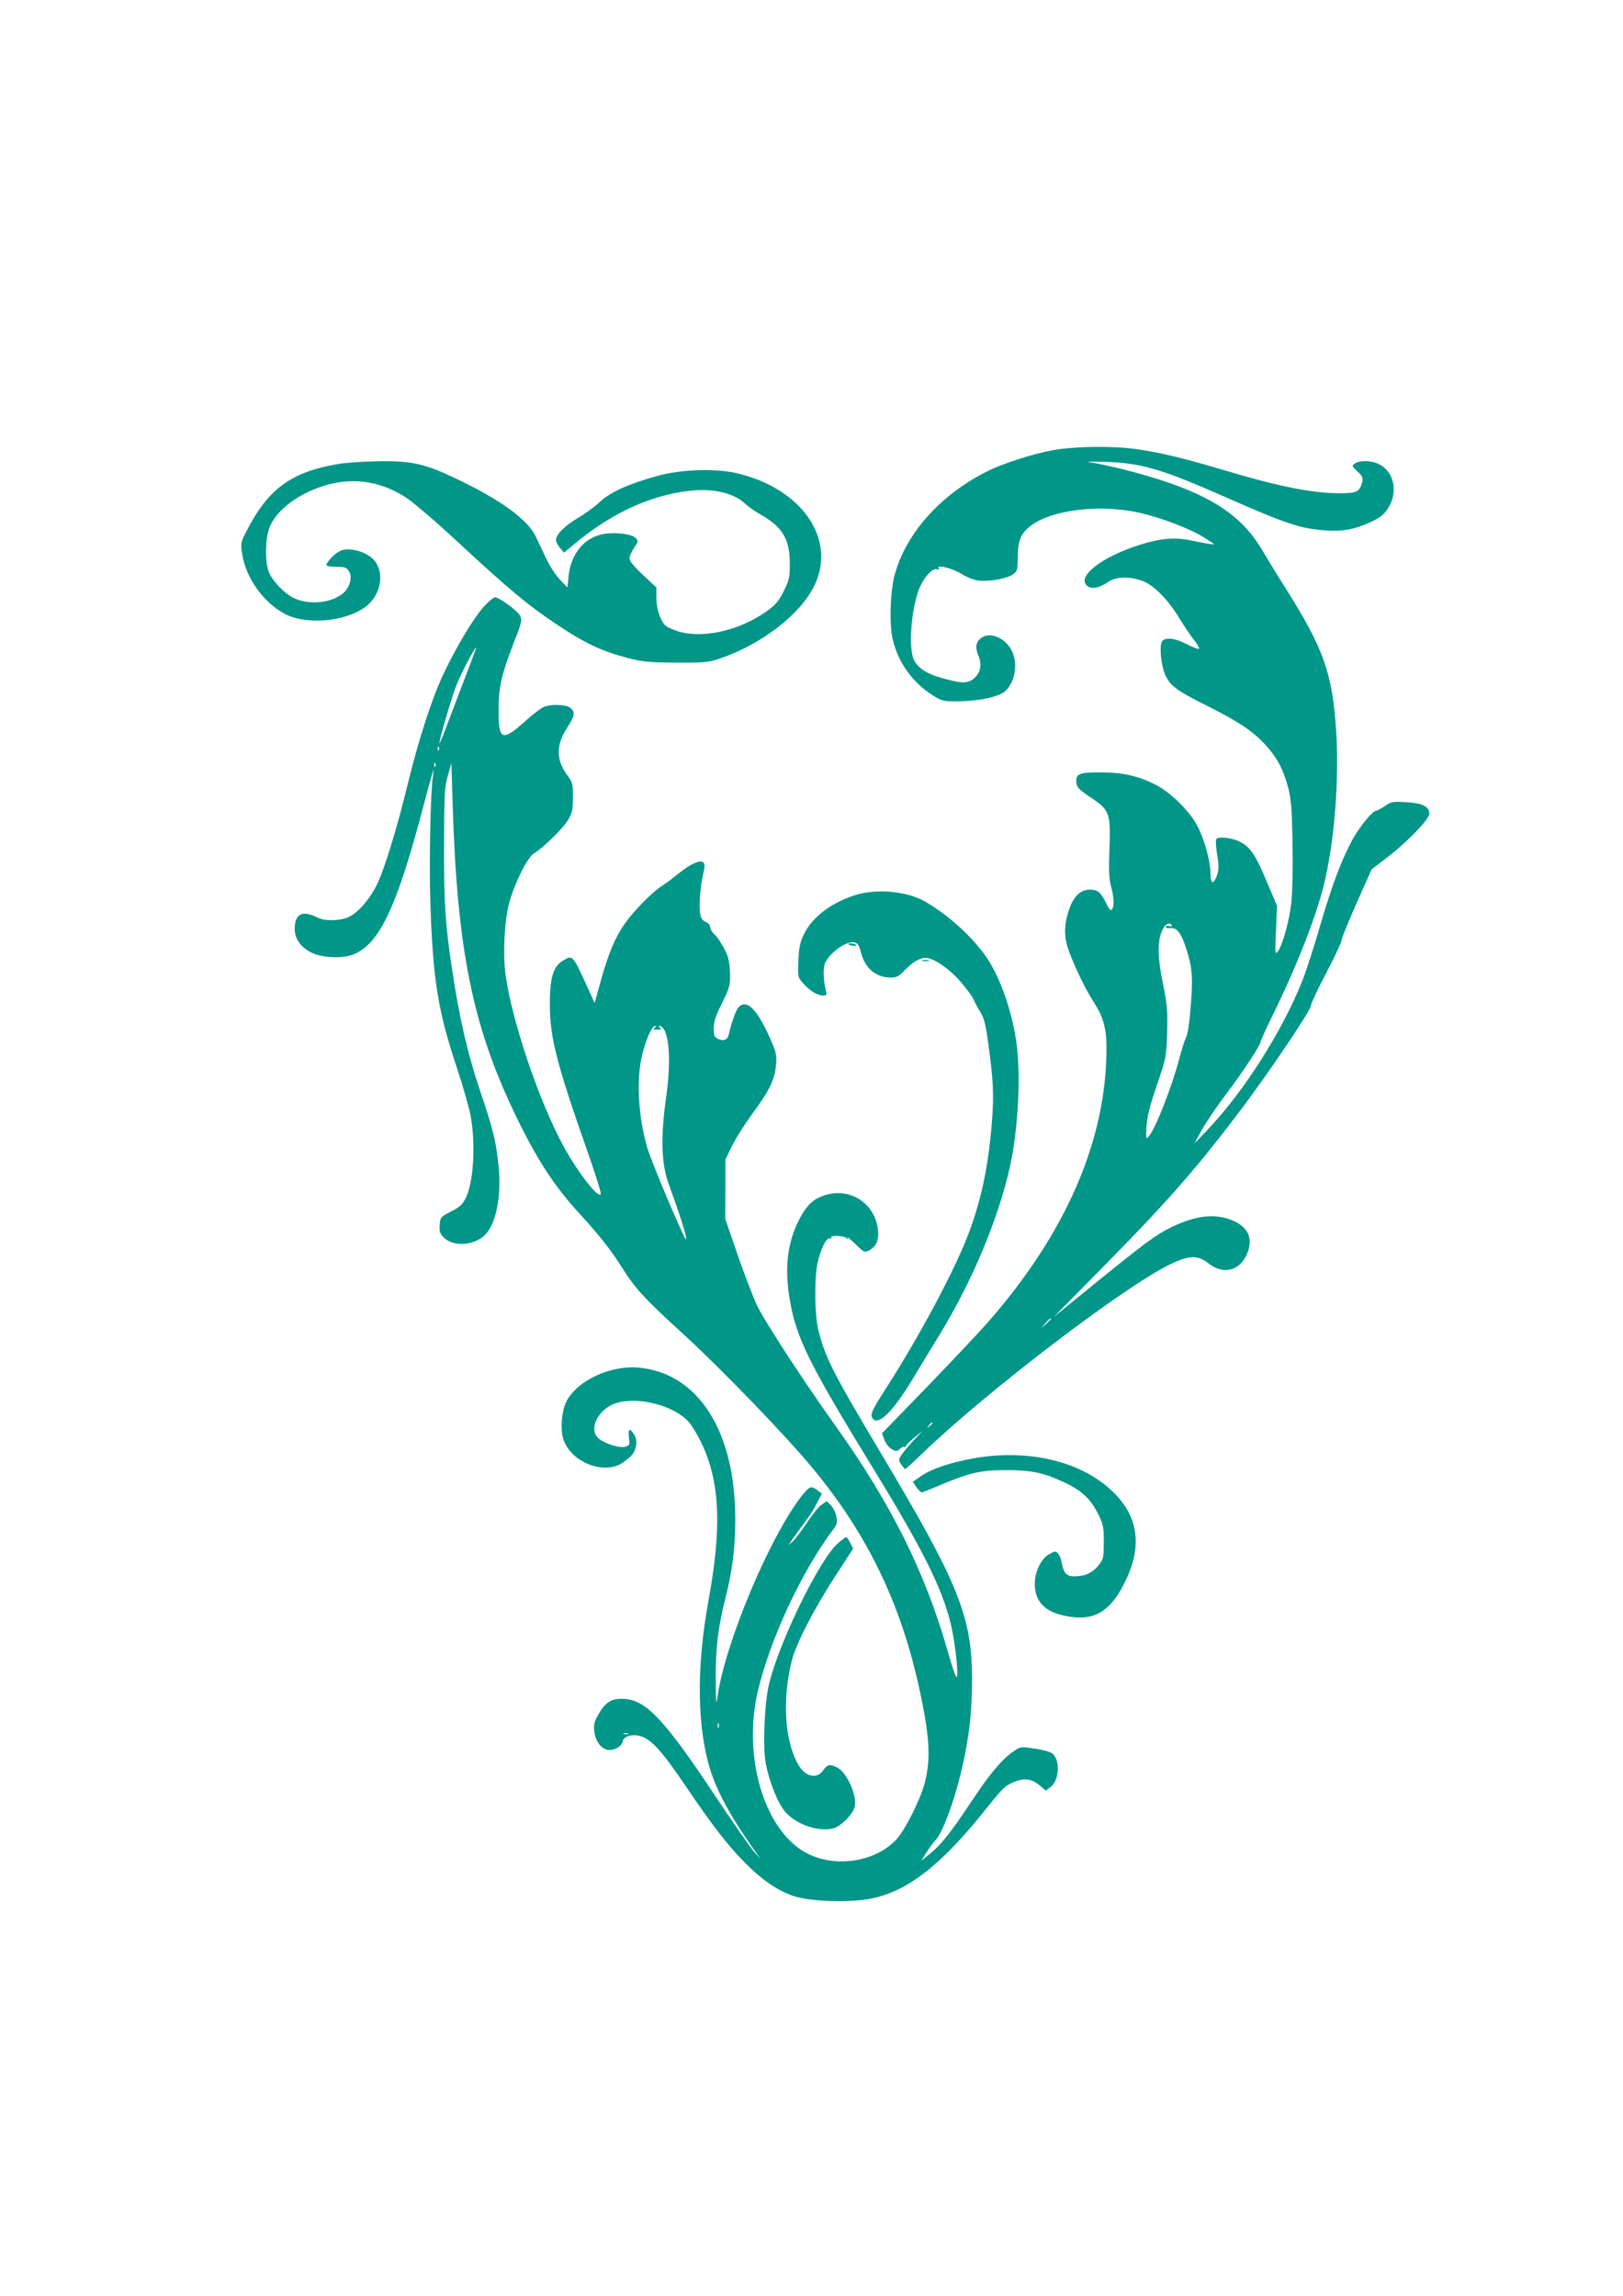 <?xml version="1.0" standalone="no"?>
<!DOCTYPE svg PUBLIC "-//W3C//DTD SVG 20010904//EN"
 "http://www.w3.org/TR/2001/REC-SVG-20010904/DTD/svg10.dtd">
<svg version="1.0" xmlns="http://www.w3.org/2000/svg"
 width="905pt" height="1280pt" viewBox="0 0 905 1280"
 preserveAspectRatio="xMidYMid meet">
<g transform="translate(0,1280) scale(0.1,-0.1)"
fill="#009688" stroke="none">
<path d="M5870 10290 c-110 -20 -278 -74 -364 -117 -264 -132 -456 -348 -518
-581 -25 -95 -30 -280 -9 -362 32 -126 107 -231 215 -302 56 -36 63 -38 139
-38 100 0 200 17 250 42 67 33 98 149 63 231 -32 75 -118 117 -171 83 -33 -22
-39 -53 -20 -100 22 -51 13 -98 -25 -129 -34 -29 -71 -28 -185 5 -82 23 -132
58 -151 104 -32 77 -8 317 41 413 29 57 69 96 90 87 10 -4 14 -2 9 6 -14 23
78 0 130 -33 31 -19 69 -34 96 -36 60 -6 159 12 190 36 23 17 25 25 25 97 1
84 14 121 57 160 107 99 392 137 623 85 122 -28 280 -88 358 -137 31 -19 57
-37 57 -38 0 -4 -41 3 -129 21 -90 19 -170 12 -284 -24 -211 -66 -354 -176
-296 -228 23 -22 66 -15 117 20 44 30 114 33 188 8 63 -21 144 -101 209 -208
27 -44 64 -99 83 -123 19 -24 31 -46 28 -49 -3 -4 -34 8 -67 25 -67 35 -119
41 -139 17 -16 -20 -7 -128 15 -182 27 -64 63 -92 230 -175 185 -93 263 -145
335 -225 63 -70 95 -131 122 -231 17 -64 22 -115 25 -308 3 -134 0 -274 -6
-332 -11 -105 -50 -244 -76 -277 -15 -18 -16 -10 -10 117 l6 138 -61 143 c-64
153 -94 193 -162 221 -21 9 -56 16 -78 16 -37 0 -40 -2 -40 -27 0 -16 4 -54
10 -86 6 -42 6 -68 -3 -94 -19 -56 -37 -54 -37 5 0 67 -32 187 -71 263 -42 84
-152 193 -239 236 -96 48 -179 66 -301 67 -121 1 -142 -8 -137 -58 3 -26 15
-39 83 -84 103 -69 109 -86 101 -292 -4 -110 -2 -158 9 -200 17 -62 19 -109 6
-129 -7 -11 -15 -3 -31 30 -33 66 -48 79 -91 79 -55 0 -93 -36 -119 -115 -29
-87 -28 -154 3 -235 37 -97 91 -207 136 -277 53 -82 71 -147 71 -255 0 -511
-223 -1028 -658 -1526 -46 -53 -199 -215 -339 -360 l-255 -263 14 -37 c7 -20
26 -43 40 -51 24 -14 29 -14 46 2 10 9 22 14 25 10 4 -3 7 -2 7 3 0 5 21 27
48 49 l47 39 -51 -55 c-28 -30 -58 -66 -68 -81 -16 -25 -16 -28 -1 -52 10 -14
20 -26 22 -26 3 0 44 37 92 83 354 343 1127 933 1385 1058 107 52 156 53 217
4 79 -62 169 -41 210 49 40 88 11 156 -81 193 -96 39 -201 27 -335 -37 -90
-44 -139 -80 -445 -328 l-215 -175 275 279 c366 371 529 558 785 898 155 208
375 535 375 560 0 10 38 92 85 181 47 90 85 171 85 181 0 11 38 104 84 208
l84 189 73 56 c118 88 249 223 249 254 0 41 -38 60 -131 65 -73 4 -82 3 -117
-22 -21 -14 -43 -26 -49 -26 -21 0 -101 -100 -140 -177 -61 -118 -107 -243
-174 -471 -33 -114 -76 -247 -96 -297 -112 -283 -326 -620 -531 -835 l-72 -75
41 75 c23 41 82 129 132 195 93 122 197 280 197 299 0 5 29 69 64 141 131 265
238 536 286 723 59 235 88 582 71 862 -21 326 -69 462 -282 800 -47 74 -105
169 -129 210 -107 184 -269 297 -565 393 -128 42 -319 89 -405 101 -19 2 24 3
95 1 198 -6 314 -40 665 -195 342 -151 421 -177 561 -187 100 -7 165 6 257 49
50 23 70 40 93 76 56 89 33 202 -51 244 -42 21 -109 23 -135 4 -18 -13 -17
-15 14 -44 28 -26 32 -35 27 -59 -14 -54 -31 -63 -122 -63 -157 0 -342 37
-653 130 -214 64 -351 97 -476 115 -138 20 -345 18 -475 -5z m664 -2649 c4 -5
-3 -7 -14 -4 -11 3 -20 1 -20 -4 0 -6 12 -9 26 -7 35 3 58 -24 84 -101 38
-113 43 -168 30 -330 -7 -94 -17 -161 -27 -180 -8 -16 -25 -70 -38 -120 -42
-158 -130 -383 -169 -430 -16 -19 -17 -16 -13 56 4 57 19 115 58 230 52 152
53 156 57 294 3 122 0 156 -22 264 -31 146 -33 238 -8 298 16 41 43 56 56 34z
m-674 -2194 c0 -2 -12 -14 -27 -28 l-28 -24 24 28 c23 25 31 32 31 24z m-660
-581 c0 -2 -8 -10 -17 -17 -16 -13 -17 -12 -4 4 13 16 21 21 21 13z"/>
<path d="M1898 10215 c-272 -43 -403 -138 -526 -381 -30 -59 -31 -65 -21 -125
21 -135 124 -275 244 -335 130 -63 360 -35 460 57 77 71 88 195 22 255 -45 42
-131 63 -177 44 -30 -12 -80 -63 -80 -81 0 -5 25 -9 55 -9 47 0 57 -3 71 -25
23 -36 1 -101 -45 -132 -72 -49 -190 -55 -269 -14 -44 23 -103 82 -128 131
-29 55 -27 209 4 272 33 68 101 129 191 176 195 99 389 92 565 -22 36 -23 161
-129 276 -236 304 -281 397 -359 561 -469 158 -106 248 -149 398 -189 85 -22
117 -25 271 -26 160 -1 181 1 245 23 231 79 446 244 525 404 127 259 -66 542
-428 628 -120 29 -315 23 -449 -15 -157 -43 -260 -90 -317 -143 -28 -27 -82
-66 -119 -88 -75 -43 -127 -95 -127 -125 0 -10 10 -31 23 -45 l22 -26 65 54
c212 176 443 278 671 294 109 7 214 -20 269 -71 19 -18 60 -47 90 -64 122 -68
164 -138 164 -273 0 -77 -3 -93 -33 -153 -24 -50 -45 -76 -84 -105 -162 -121
-387 -169 -528 -113 -51 20 -59 28 -78 72 -13 31 -21 70 -21 107 l0 58 -75 70
c-48 44 -75 78 -75 91 0 12 11 38 25 59 24 35 25 39 10 55 -23 25 -128 36
-193 20 -98 -23 -168 -111 -181 -227 l-7 -68 -43 45 c-23 24 -58 78 -77 120
-20 41 -45 95 -57 120 -47 96 -198 205 -449 324 -165 79 -240 96 -412 95 -78
-1 -180 -7 -228 -14z"/>
<path d="M2701 9421 c-55 -58 -150 -215 -225 -372 -65 -135 -140 -364 -202
-619 -59 -243 -128 -468 -169 -555 -40 -84 -103 -158 -156 -185 -45 -24 -137
-27 -177 -6 -80 40 -121 26 -128 -45 -7 -63 26 -116 91 -149 66 -33 189 -36
250 -5 135 66 229 269 365 780 63 237 74 275 65 215 -15 -90 -23 -497 -15
-726 15 -422 43 -592 145 -899 35 -105 71 -230 80 -279 28 -161 15 -370 -28
-455 -18 -36 -34 -51 -82 -75 -58 -30 -60 -32 -63 -75 -3 -34 2 -49 19 -67 53
-57 172 -50 234 12 62 61 92 219 75 384 -14 138 -30 203 -105 425 -66 194
-115 406 -154 670 -38 249 -46 373 -45 695 1 284 3 322 21 385 l20 70 7 -230
c25 -802 109 -1224 340 -1710 125 -263 223 -414 371 -575 103 -112 171 -198
229 -290 75 -120 130 -181 325 -358 178 -161 483 -472 664 -676 385 -433 599
-882 703 -1471 29 -165 29 -267 -1 -380 -24 -89 -106 -253 -153 -306 -113
-126 -333 -164 -495 -85 -239 117 -368 530 -282 904 68 291 244 670 423 908
19 25 22 38 16 69 -4 22 -18 50 -31 63 l-23 23 -30 -21 c-16 -11 -54 -58 -83
-103 -30 -45 -65 -91 -78 -102 l-23 -20 24 35 c13 19 43 61 67 92 24 31 55 80
69 109 l27 52 -24 18 c-34 27 -44 24 -82 -23 -180 -222 -437 -834 -477 -1133
-6 -47 -8 -26 -9 100 -1 175 13 293 54 455 39 154 55 281 55 440 0 488 -203
810 -532 845 -160 17 -349 -70 -410 -189 -25 -49 -34 -146 -19 -201 36 -135
231 -214 337 -137 52 38 64 54 71 95 3 23 0 43 -12 61 -25 38 -33 32 -28 -18
5 -42 4 -45 -21 -52 -38 -9 -135 25 -158 57 -43 57 17 159 109 187 126 38 324
-15 405 -107 17 -19 48 -71 69 -115 104 -217 115 -470 39 -883 -69 -376 -63
-714 15 -954 41 -123 122 -267 245 -439 l32 -45 -36 40 c-20 22 -119 164 -220
316 -278 418 -380 527 -499 537 -72 6 -109 -14 -147 -81 -25 -42 -30 -60 -27
-94 5 -51 29 -90 63 -105 33 -15 91 11 96 43 4 30 56 44 102 29 60 -20 115
-80 243 -268 159 -235 237 -335 338 -438 96 -97 184 -156 274 -186 91 -29 303
-36 421 -14 207 38 399 187 652 506 88 111 102 124 151 145 57 24 97 19 141
-16 l38 -32 26 20 c51 38 55 157 7 189 -14 9 -58 21 -100 26 -73 11 -75 11
-115 -17 -66 -46 -132 -125 -243 -293 -112 -168 -163 -231 -229 -283 l-41 -33
28 45 c15 24 38 56 52 70 46 50 122 268 162 469 30 151 41 265 41 431 0 345
-75 531 -500 1244 -278 466 -318 545 -357 701 -20 82 -23 278 -5 368 16 79 50
149 69 142 8 -3 11 -1 8 4 -9 15 68 12 84 -2 11 -11 12 -10 6 2 -4 8 15 -7 44
-35 50 -49 52 -49 79 -35 39 22 54 57 48 112 -17 165 -185 255 -335 179 -48
-25 -81 -67 -120 -152 -53 -119 -65 -255 -36 -421 36 -209 108 -353 460 -928
303 -494 411 -718 449 -933 20 -110 30 -237 20 -237 -5 0 -29 69 -52 153 -124
433 -315 816 -619 1242 -189 265 -403 594 -443 680 -23 50 -72 178 -109 285
l-67 195 1 165 0 165 36 75 c20 41 71 121 112 178 98 132 128 195 134 274 5
56 1 72 -28 138 -77 176 -136 234 -182 183 -14 -17 -38 -84 -52 -146 -7 -34
-28 -43 -61 -29 -20 10 -24 18 -24 59 0 37 10 69 46 140 40 81 46 99 45 155 0
35 -5 78 -10 96 -13 43 -53 112 -80 136 -12 11 -21 28 -21 38 0 10 -11 23 -24
28 -17 6 -27 20 -31 43 -9 46 -1 148 15 219 10 43 11 61 3 69 -17 17 -69 -5
-133 -56 -30 -25 -77 -60 -105 -78 -56 -38 -157 -142 -205 -212 -50 -73 -87
-160 -127 -303 l-37 -134 -18 39 c-109 241 -102 232 -164 194 -50 -31 -69
-100 -68 -246 2 -185 37 -324 218 -838 36 -104 66 -198 66 -210 -1 -46 -125
111 -208 263 -134 246 -285 690 -322 949 -17 113 -8 304 19 406 29 108 102
256 138 277 51 30 163 140 191 187 23 40 27 57 27 126 0 75 -2 83 -33 125 -63
87 -62 168 3 267 40 60 43 83 17 106 -21 19 -105 23 -147 7 -15 -6 -57 -37
-93 -69 -141 -128 -162 -122 -162 43 0 135 15 200 82 375 49 125 51 135 37
160 -16 28 -115 100 -138 101 -8 0 -35 -22 -60 -49z m-98 -373 c-30 -79 -77
-201 -104 -273 -26 -71 -48 -125 -49 -119 0 24 72 270 99 334 28 67 98 200
106 200 2 0 -22 -64 -52 -142z m-156 -430 c-3 -8 -6 -5 -6 6 -1 11 2 17 5 13
3 -3 4 -12 1 -19z m-20 -90 c-3 -8 -6 -5 -6 6 -1 11 2 17 5 13 3 -3 4 -12 1
-19z m1223 -1458 c-12 -7 -8 -10 15 -10 23 0 27 3 15 10 -8 5 -10 10 -5 10 53
0 71 -168 41 -385 -34 -240 -29 -383 15 -503 48 -130 87 -249 93 -282 4 -31 2
-28 -20 20 -68 146 -175 407 -194 469 -48 161 -62 364 -34 498 18 89 57 183
76 183 9 0 9 -3 -2 -10z m357 -3902 c-3 -7 -5 -2 -5 12 0 14 2 19 5 13 2 -7 2
-19 0 -25z m-504 -35 c-7 -2 -19 -2 -25 0 -7 3 -2 5 12 5 14 0 19 -2 13 -5z"/>
<path d="M4760 7807 c-132 -45 -232 -122 -277 -215 -22 -45 -28 -73 -31 -147
-4 -92 -4 -92 28 -129 37 -41 78 -66 111 -66 17 0 20 4 15 23 -16 67 -18 134
-3 163 32 60 120 120 162 110 17 -4 26 -17 35 -53 22 -91 84 -143 168 -143 31
0 45 7 77 41 45 46 84 69 116 69 44 0 133 -61 196 -134 34 -40 67 -84 72 -99
6 -14 22 -45 37 -68 21 -34 30 -68 44 -173 29 -207 33 -291 21 -441 -19 -240
-57 -425 -127 -614 -75 -202 -268 -565 -461 -867 -73 -113 -88 -144 -82 -162
24 -63 110 15 224 203 43 72 114 189 158 260 179 295 323 638 388 928 45 201
61 492 39 677 -22 174 -85 363 -162 482 -74 114 -216 245 -350 322 -102 59
-280 74 -398 33z"/>
<path d="M4730 7536 c0 -2 11 -6 25 -8 13 -3 22 -1 19 3 -5 9 -44 13 -44 5z"/>
<path d="M5143 7443 c9 -2 25 -2 35 0 9 3 1 5 -18 5 -19 0 -27 -2 -17 -5z"/>
<path d="M5430 4670 c-132 -24 -234 -58 -294 -99 l-46 -32 20 -30 c12 -16 25
-29 28 -29 4 0 44 15 89 34 179 76 236 89 378 90 146 0 212 -13 331 -69 93
-43 146 -92 186 -173 30 -60 33 -75 33 -158 0 -78 -3 -97 -21 -120 -33 -45
-70 -67 -121 -71 -62 -6 -80 9 -92 71 -8 42 -22 65 -41 66 -3 0 -18 -8 -35
-18 -42 -26 -75 -97 -75 -161 0 -111 68 -170 217 -187 128 -14 213 45 288 201
95 194 73 358 -65 494 -174 173 -472 245 -780 191z"/>
<path d="M4669 4193 c-101 -92 -321 -540 -380 -778 -26 -103 -37 -357 -19
-447 21 -107 68 -223 110 -271 64 -72 194 -114 273 -88 41 14 103 78 113 118
15 59 -43 191 -96 218 -42 22 -56 19 -80 -15 -38 -53 -103 -35 -143 39 -73
135 -85 367 -31 576 24 92 122 283 237 461 l104 160 -16 32 c-8 18 -18 32 -23
32 -4 0 -26 -17 -49 -37z"/>
</g>
</svg>
